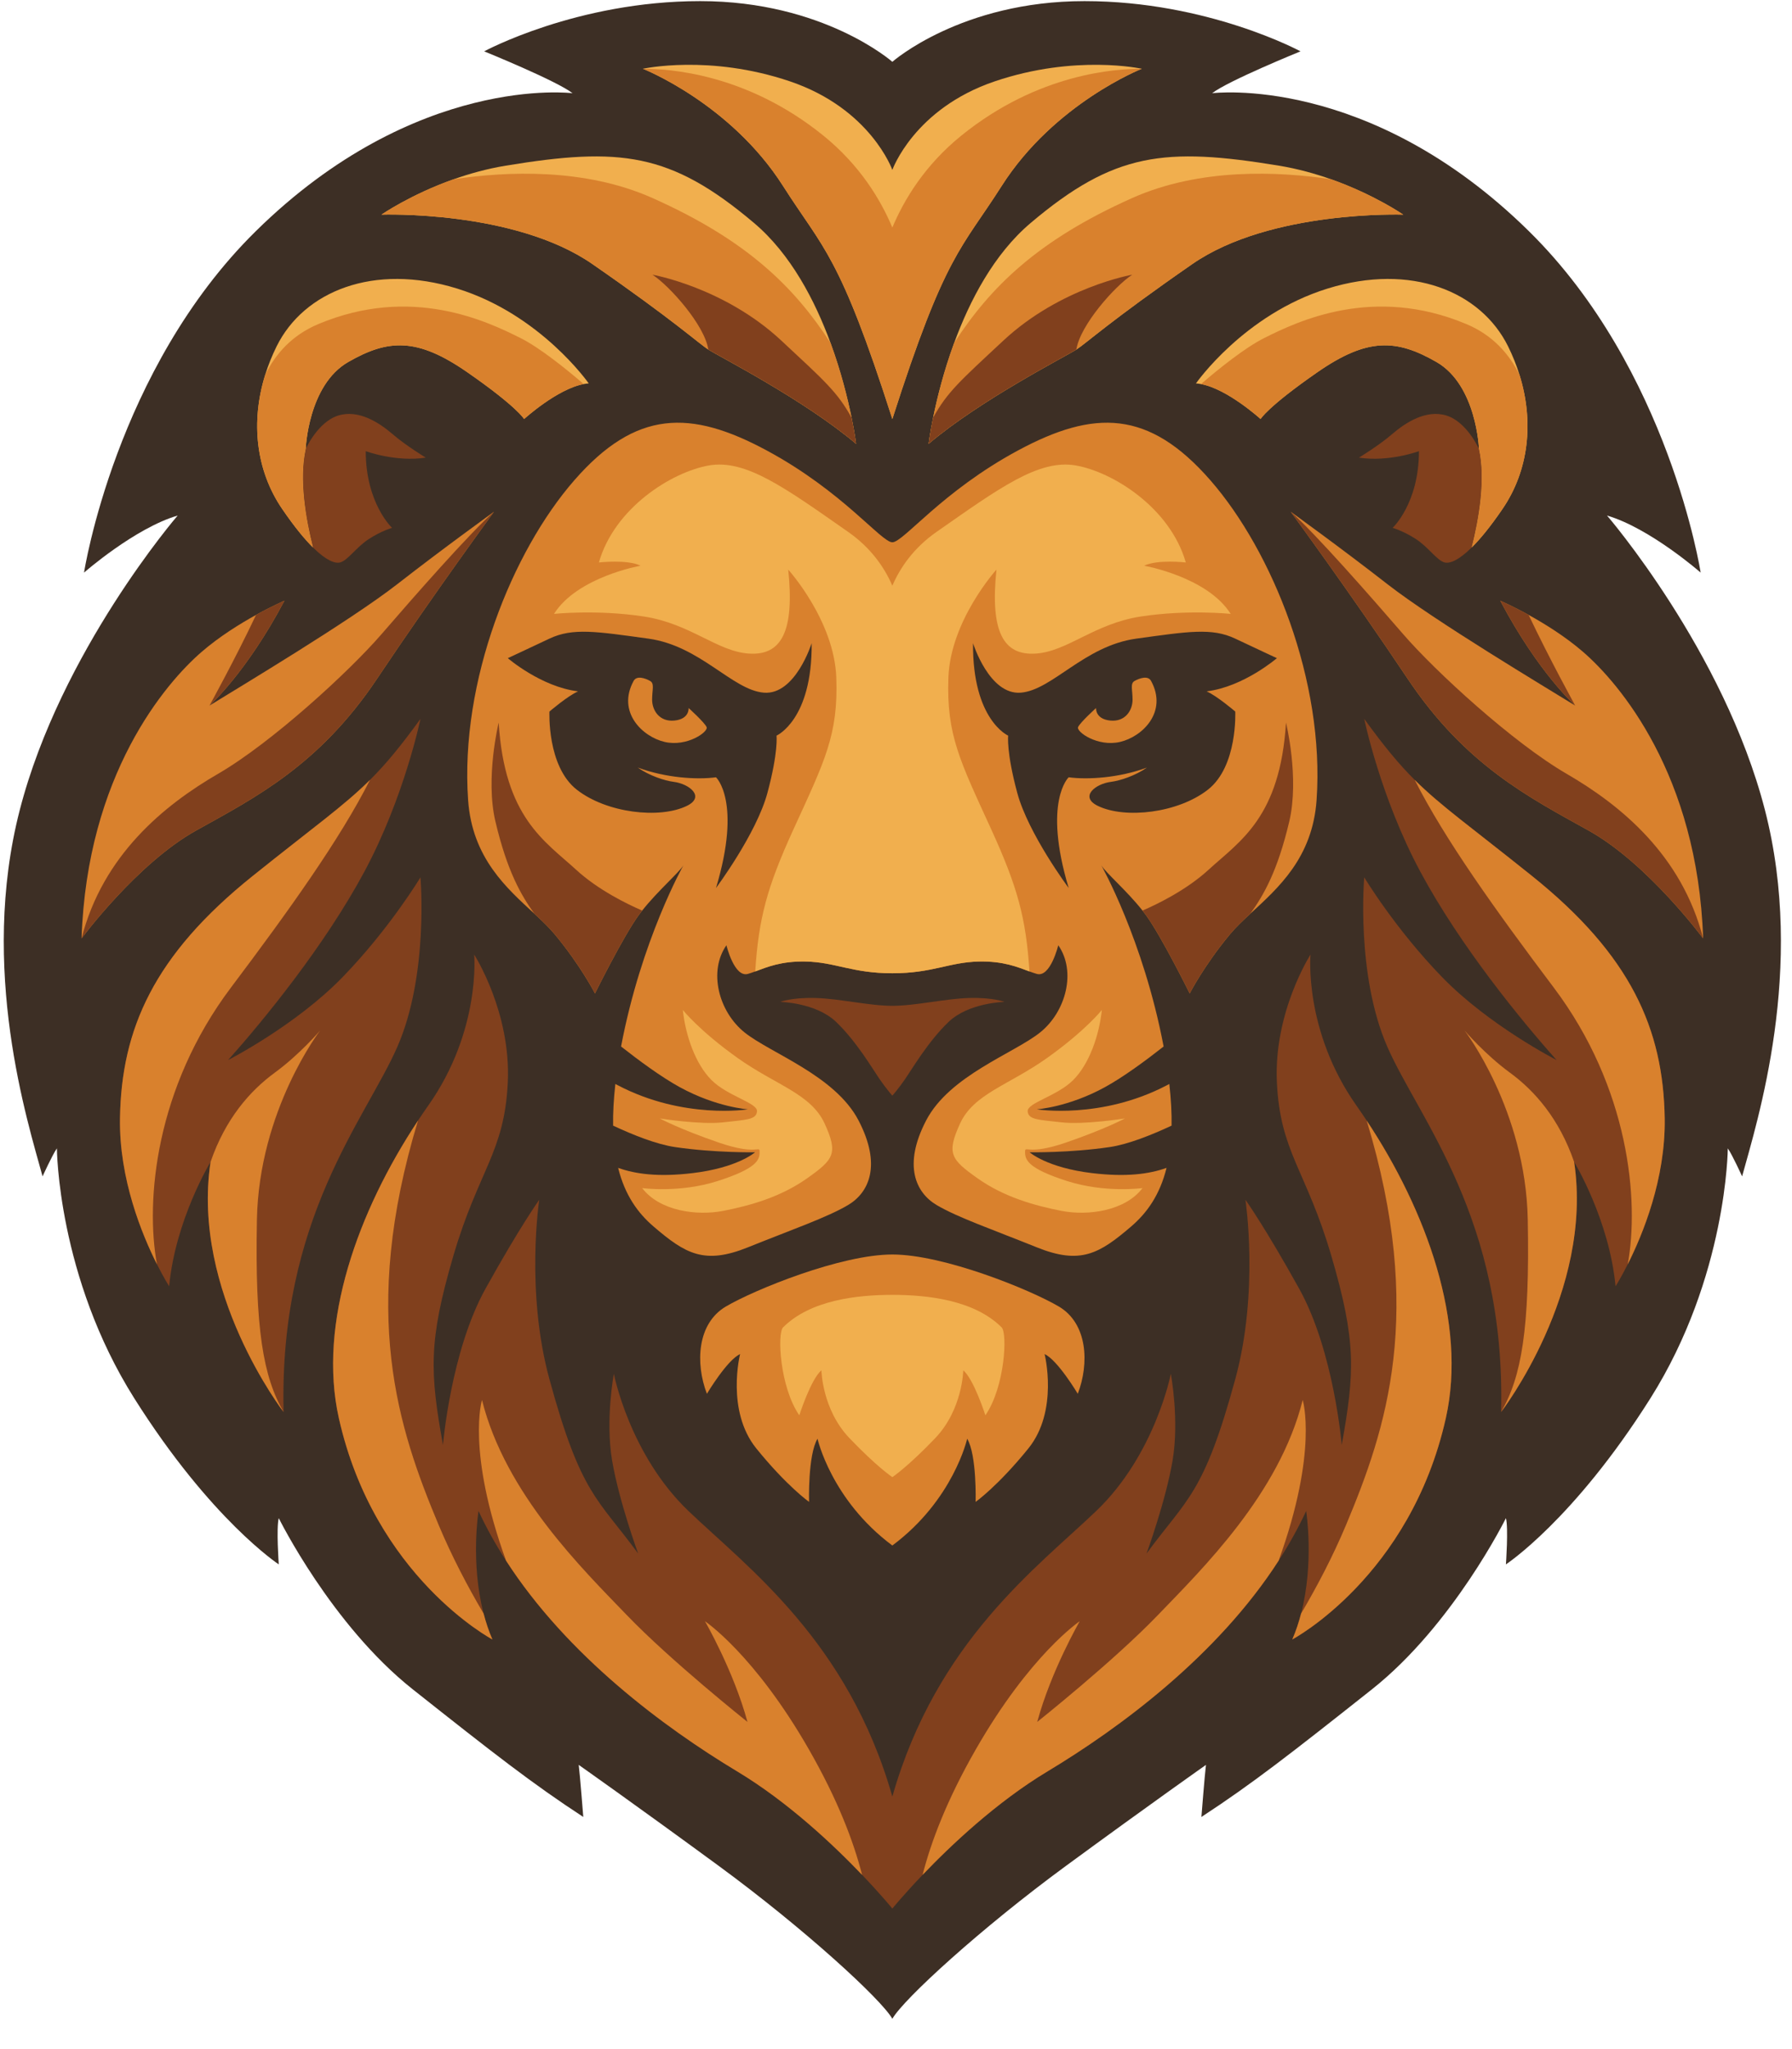 <?xml version="1.0" encoding="UTF-8" standalone="no"?>
<!DOCTYPE svg PUBLIC "-//W3C//DTD SVG 1.1//EN" "http://www.w3.org/Graphics/SVG/1.1/DTD/svg11.dtd">
<svg width="100%" height="100%" viewBox="0 0 42 48" version="1.1" xmlns="http://www.w3.org/2000/svg" xmlns:xlink="http://www.w3.org/1999/xlink" xml:space="preserve" xmlns:serif="http://www.serif.com/" style="fill-rule:evenodd;clip-rule:evenodd;stroke-linejoin:round;stroke-miterlimit:2;">
    <g transform="matrix(1,0,0,1,-1339.155,-0.24)">
        <g id="brand-logo" transform="matrix(1,0,0,1,-1520.845,0.24)">
            <rect x="2860" y="0" width="41.733" height="47.356" style="fill:none;"/>
            <clipPath id="_clip1">
                <rect x="2860" y="0" width="41.733" height="47.356"/>
            </clipPath>
            <g clip-path="url(#_clip1)">
                <g transform="matrix(0.061,0,0,0.061,2905.224,13.446)">
                    <g transform="matrix(1,0,0,1,-63.27,244.25)">
                        <path d="M0,-153.682C-15.75,-214.682 -60.654,-266.698 -60.654,-266.698C-44.175,-261.875 -24.681,-244.792 -24.681,-244.792C-24.681,-244.792 -36.738,-322.768 -90.599,-375.824C-152.252,-436.557 -212.386,-428.88 -212.386,-428.88C-206.155,-433.703 -178.422,-444.957 -178.422,-444.957C-178.422,-444.957 -213.993,-464.25 -261.422,-464.25C-308.851,-464.25 -335.25,-440.938 -335.25,-440.938C-335.25,-440.938 -361.648,-464.25 -409.077,-464.25C-456.506,-464.25 -492.077,-444.957 -492.077,-444.957C-492.077,-444.957 -464.344,-433.703 -458.113,-428.88C-458.113,-428.88 -518.247,-436.557 -579.9,-375.824C-633.76,-322.768 -645.818,-244.792 -645.818,-244.792C-645.818,-244.792 -626.324,-261.875 -609.845,-266.698C-609.845,-266.698 -654.75,-214.682 -670.5,-153.682C-686.25,-92.682 -667.5,-33.932 -661.75,-12.932C-661.75,-12.932 -658,-21.182 -656.25,-23.682C-656.25,-23.682 -656,25.568 -626.5,72.318C-597,119.068 -571,136.068 -571,136.068C-571,136.068 -572,122.068 -571,118.318C-571,118.318 -550.75,159.318 -519.5,184.068C-488.25,208.818 -473.5,220.318 -454,233.068C-454,233.068 -455.25,217.068 -455.75,213.068C-455.75,213.068 -434.75,227.818 -402,251.818C-369.25,275.818 -339.5,303.068 -335.25,310.568C-331,303.068 -301.25,275.818 -268.5,251.818C-235.75,227.818 -214.75,213.068 -214.75,213.068C-215.25,217.068 -216.5,233.068 -216.5,233.068C-197,220.318 -182.25,208.818 -151,184.068C-119.75,159.318 -99.5,118.318 -99.5,118.318C-98.5,122.068 -99.5,136.068 -99.5,136.068C-99.5,136.068 -73.5,119.068 -44,72.318C-14.5,25.568 -14.25,-23.682 -14.25,-23.682C-12.5,-21.182 -8.75,-12.932 -8.75,-12.932C-3,-33.932 15.75,-92.682 0,-153.682" style="fill:rgb(61,47,37);fill-rule:nonzero;"/>
                    </g>
                    <g transform="matrix(1,0,0,1,-580.768,409.151)">
                        <path d="M25.209,-9.922C26.078,-6.581 27.179,-3.241 28.582,0C28.582,0 -16.75,-24.017 -30.418,-85C-38.625,-121.617 -22.959,-164.625 0,-199.26C1.285,-201.198 2.588,-203.116 3.915,-205C24.248,-233.842 21.582,-263 21.582,-263C21.582,-263 35.748,-241 34.498,-214C33.248,-187 23.248,-180.315 13.582,-147.324C3.915,-114.333 4.582,-102.667 9.582,-74.667C9.582,-74.667 12.582,-110.667 25.915,-134.667C39.248,-158.667 46.582,-168.833 46.582,-168.833C46.582,-168.833 41.242,-133.819 50.476,-100C62.582,-55.667 68.915,-54.333 84.582,-33C84.582,-33 77.248,-53 74.582,-68.667C71.915,-84.333 75.248,-102 75.248,-102C75.248,-102 81.248,-71 103.915,-49.333C126.582,-27.667 165.248,0.667 182.248,60.333C199.248,0.667 237.915,-27.667 260.582,-49.333C283.248,-71 289.248,-102 289.248,-102C289.248,-102 292.582,-84.333 289.915,-68.667C287.248,-53 279.915,-33 279.915,-33C295.582,-54.333 301.915,-55.667 314.02,-100C323.254,-133.819 317.915,-168.833 317.915,-168.833C317.915,-168.833 325.248,-158.667 338.582,-134.667C351.915,-110.667 354.915,-74.667 354.915,-74.667C359.915,-102.667 360.582,-114.333 350.915,-147.324C341.248,-180.315 331.248,-187 329.998,-214C328.748,-241 342.915,-263 342.915,-263C342.915,-263 340.248,-233.842 360.582,-205C361.91,-203.116 363.213,-201.198 364.497,-199.26C387.456,-164.625 403.122,-121.617 394.915,-85C381.246,-24.017 335.915,0 335.915,0C337.318,-3.241 338.419,-6.581 339.288,-9.922C344.409,-29.602 341.248,-49.333 341.248,-49.333C338.185,-42.729 334.614,-36.372 330.67,-30.258C307.144,6.216 269.885,33.824 241.867,50.667C222.269,62.448 204.765,79.008 193.872,90.398C186.581,98.022 182.248,103.333 182.248,103.333C182.248,103.333 177.916,98.022 170.625,90.398C159.732,79.008 142.227,62.448 122.63,50.667C94.612,33.824 57.353,6.216 33.827,-30.258C29.883,-36.372 26.311,-42.729 23.248,-49.333C23.248,-49.333 20.09,-29.602 25.209,-9.922Z" style="fill:rgb(129,64,29);"/>
                    </g>
                    <g transform="matrix(1,0,0,1,-490.689,-108.378)">
                        <path d="M162.874,22.183C158.972,24.666 125.976,41.519 106.108,58.371C106.108,58.371 106.583,54.516 107.84,48.337C109.306,41.13 111.837,30.76 115.925,19.631C121.894,3.38 131.179,-14.477 145.312,-26.424C177.42,-53.565 196.895,-55.634 240.751,-48.421C247.935,-47.239 254.67,-45.35 260.697,-43.218C277.293,-37.347 288.471,-29.617 288.471,-29.617C288.471,-29.617 237.474,-31.468 207.401,-10.635C175.647,11.362 166.777,19.699 162.874,22.183ZM21.465,22.183C17.562,19.699 8.692,11.362 -23.062,-10.635C-53.135,-31.468 -104.132,-29.617 -104.132,-29.617C-104.132,-29.617 -92.955,-37.347 -76.358,-43.218C-70.331,-45.35 -63.596,-47.239 -56.412,-48.421C-12.556,-55.634 6.918,-53.565 39.027,-26.424C53.16,-14.477 62.445,3.38 68.414,19.631C72.502,30.76 75.032,41.13 76.499,48.337C77.756,54.516 78.231,58.371 78.231,58.371C58.363,41.519 25.367,24.666 21.465,22.183Z" style="fill:rgb(241,175,78);"/>
                    </g>
                    <g transform="matrix(1,0,0,1,-490.689,-101.097)">
                        <path d="M21.465,14.901C17.562,12.417 8.692,4.08 -23.062,-17.917C-53.135,-38.75 -104.132,-36.899 -104.132,-36.899C-104.132,-36.899 -92.955,-44.629 -76.358,-50.5C-56.078,-53.554 -26.038,-54.892 0,-43.285C36.423,-27.048 54.561,-8.999 68.414,12.349C72.502,23.478 75.032,33.848 76.499,41.055C77.756,47.234 78.231,51.09 78.231,51.09C58.363,34.238 25.367,17.384 21.465,14.901Z" style="fill:rgb(217,129,45);"/>
                    </g>
                    <g transform="matrix(1,0,0,1,-414.19,-104.899)">
                        <path d="M0,44.857C-5.468,34.97 -10.369,30.741 -27.006,15.244C-49.003,-5.245 -76.499,-10.035 -76.499,-10.035C-69.936,-5.777 -56.453,9.301 -55.034,18.704C-51.132,21.187 -18.136,38.04 1.732,54.892C1.732,54.892 1.257,51.036 0,44.857" style="fill:rgb(129,64,29);fill-rule:nonzero;"/>
                    </g>
                    <g transform="matrix(1,0,0,1,-619.123,-96.535)">
                        <path d="M102.02,23.594C91.805,25.482 79.118,37.02 79.118,37.02C79.118,37.02 76.457,32.337 57.267,19.032C38.078,5.728 26.964,6.26 11.53,15.13C-3.904,23.999 -4.79,48.48 -4.79,48.48C-7.407,60.156 -4.77,75.367 -1.998,86.348C-5.212,83.165 -9.13,78.432 -13.837,71.542C-23.989,56.682 -25.957,38.041 -20.366,20.07C-19.216,16.372 -17.752,12.701 -15.966,9.098C-5.5,-12.012 21.287,-23.011 53.396,-13.077C85.505,-3.143 103.954,23.353 103.954,23.353C103.322,23.389 102.676,23.473 102.02,23.594ZM339.188,23.594C338.532,23.473 337.886,23.389 337.254,23.353C337.254,23.353 355.703,-3.143 387.812,-13.077C419.921,-23.011 446.708,-12.012 457.174,9.098C458.96,12.701 460.424,16.372 461.574,20.07C467.165,38.041 465.197,56.682 455.045,71.542C450.338,78.432 446.42,83.165 443.206,86.348C445.978,75.367 448.615,60.156 445.998,48.48C445.998,48.48 445.112,23.999 429.678,15.13C414.244,6.26 403.13,5.728 383.941,19.032C364.751,32.337 362.09,37.02 362.09,37.02C362.09,37.02 349.403,25.482 339.188,23.594Z" style="fill:rgb(241,175,78);"/>
                    </g>
                    <g transform="matrix(1,0,0,1,-621.121,-57.104)">
                        <path d="M0,46.916C5.143,52.009 8.479,53.124 10.335,52.687C13.352,51.978 16.544,46.833 21.512,43.641C26.479,40.447 30.381,39.383 30.381,39.383C30.381,39.383 20.27,29.981 20.27,9.935C20.27,9.935 31.8,14.193 43.331,12.419C43.331,12.419 35.703,7.807 30.559,3.372C25.414,-1.063 17.432,-6.208 9.626,-3.724C1.82,-1.241 -2.792,9.048 -2.792,9.048C-5.409,20.724 -2.771,35.936 0,46.916" style="fill:rgb(129,64,29);fill-rule:nonzero;"/>
                    </g>
                    <g transform="matrix(1,0,0,1,-541.424,-30.587)">
                        <path d="M0,-60.043C-12.772,-66.429 -41.865,-80.443 -77.699,-65.365C-87.716,-61.15 -94.084,-53.997 -98.065,-45.877C-103.656,-27.906 -101.688,-9.266 -91.536,5.594C-86.829,12.484 -82.911,17.217 -79.697,20.4C-82.469,9.419 -85.106,-5.792 -82.489,-17.468C-82.489,-17.468 -81.603,-41.949 -66.169,-50.818C-50.735,-59.688 -39.621,-60.22 -20.432,-46.916C-1.242,-33.611 1.419,-28.928 1.419,-28.928C1.419,-28.928 14.105,-40.466 24.32,-42.354C17.173,-48.482 7.289,-56.398 0,-60.043" style="fill:rgb(217,129,45);fill-rule:nonzero;"/>
                    </g>
                    <g transform="matrix(1,0,0,1,-660.885,65.502)">
                        <path d="M-49.155,74.435C-47.049,11.47 -16.854,-23.641 -3.043,-35.578C3.804,-41.497 11.683,-46.377 17.891,-49.796C24.205,-53.274 28.791,-55.24 28.791,-55.24C14.044,-27.386 0,-14.98 0,-14.98C11.001,-21.768 54.07,-47.516 72.094,-61.56C90.117,-75.605 109.312,-89.415 109.312,-89.415C109.312,-89.415 86.606,-58.517 64.369,-25.279C42.132,7.959 17.554,20.365 -5.15,33.005C-27.855,45.645 -49.155,74.435 -49.155,74.435ZM415.42,-89.415C415.42,-89.415 434.615,-75.605 452.638,-61.56C470.662,-47.516 513.731,-21.768 524.732,-14.98C524.732,-14.98 510.688,-27.386 495.941,-55.24C495.941,-55.24 500.526,-53.274 506.84,-49.796C513.049,-46.377 520.928,-41.497 527.775,-35.578C541.586,-23.641 571.781,11.47 573.887,74.435C573.887,74.435 552.586,45.645 529.881,33.005C507.176,20.365 482.599,7.959 460.362,-25.279C438.125,-58.517 415.42,-89.415 415.42,-89.415Z" style="fill:rgb(217,129,45);"/>
                    </g>
                    <g transform="matrix(1,0,0,1,-594.82,92.889)">
                        <path d="M0,-69.753C-12.349,-55.475 -42.189,-28.088 -62.788,-16.151C-83.386,-4.213 -107.027,14.981 -115.22,47.048C-115.22,47.048 -93.919,18.258 -71.214,5.618C-48.51,-7.022 -23.932,-19.428 -1.695,-52.666C20.542,-85.904 43.247,-116.801 43.247,-116.801C33.884,-108.609 12.35,-84.031 0,-69.753" style="fill:rgb(129,64,29);fill-rule:nonzero;"/>
                    </g>
                    <g transform="matrix(1,0,0,1,-579.832,260.97)">
                        <path d="M-101.245,4.096C-106.957,-7.237 -115.81,-28.645 -115.444,-51.935C-114.904,-86.201 -102.493,-114.531 -64.45,-145.02C-40.766,-164 -29.45,-171.9 -19.389,-181.896C-13.289,-187.956 -7.651,-194.787 0,-205.326C0,-205.326 -6.187,-175.238 -21.558,-146.638C-36.928,-118.039 -60.401,-89.438 -73.893,-74.329C-73.893,-74.329 -47.99,-87.549 -29.913,-106.167C-11.836,-124.784 0,-144.48 0,-144.48C0,-144.48 3.273,-107.164 -8.868,-79.415C-21.01,-51.665 -54.466,-13.352 -52.577,60.846C-52.577,60.846 -88.192,14.708 -80.638,-35.207C-80.638,-35.207 -94.128,-13.082 -96.557,12.55C-96.557,12.55 -98.554,9.438 -101.245,4.096ZM415.203,60.846C417.092,-13.352 383.636,-51.665 371.494,-79.415C359.353,-107.164 362.626,-144.48 362.626,-144.48C362.626,-144.48 374.462,-124.784 392.539,-106.167C410.616,-87.549 436.519,-74.329 436.519,-74.329C423.027,-89.438 399.554,-118.039 384.184,-146.638C368.813,-175.238 362.626,-205.326 362.626,-205.326C370.277,-194.787 375.915,-187.956 382.015,-181.896C392.076,-171.9 403.391,-164 427.075,-145.02C465.118,-114.531 477.529,-86.201 478.069,-51.935C478.435,-28.645 469.583,-7.237 463.871,4.096C461.18,9.438 459.183,12.55 459.183,12.55C456.754,-13.082 443.264,-35.207 443.264,-35.207C450.818,14.708 415.203,60.846 415.203,60.846Z" style="fill:rgb(129,64,29);"/>
                    </g>
                    <g transform="matrix(1,0,0,1,-580.768,409.151)">
                        <path d="M0,-199.26C-22.959,-164.625 -38.625,-121.617 -30.418,-85C-16.75,-24.017 28.582,0 28.582,0C27.179,-3.241 26.078,-6.581 25.209,-9.922C19.143,-20.205 13.035,-31.792 7.915,-44C-7.539,-80.853 -22.461,-125.279 0,-199.26" style="fill:rgb(217,129,45);fill-rule:nonzero;"/>
                    </g>
                    <g transform="matrix(1,0,0,1,-470.52,414.591)">
                        <path d="M0,-12.44C0,-12.44 11,6.56 16.334,26.227C16.334,26.227 -13,2.893 -30,-14.773C-47,-32.44 -76.666,-61.357 -85.666,-97.398C-85.666,-97.398 -91.725,-77.929 -76.421,-35.698C-52.895,0.776 -15.636,28.384 12.382,45.227C31.979,57.008 49.484,73.568 60.377,84.958C57.121,72.173 51.021,56.136 40,36.893C19,0.227 0,-12.44 0,-12.44" style="fill:rgb(217,129,45);fill-rule:nonzero;"/>
                    </g>
                    <g transform="matrix(1,0,0,1,-476.796,53.872)">
                        <path d="M0,-2.404C0,-2.404 6.107,3.103 6.909,4.906C7.71,6.708 -0.602,12.617 -9.213,10.614C-17.824,8.611 -27.612,-0.933 -21.129,-12.818C-19.928,-15.021 -16.623,-13.82 -14.82,-12.818C-13.019,-11.817 -14.02,-9.478 -14.02,-5.609C-14.02,-1.518 -11.216,3.003 -5.408,2.403C0.4,1.802 0,-2.404 0,-2.404" style="fill:rgb(217,129,45);fill-rule:nonzero;"/>
                    </g>
                    <g transform="matrix(1,0,0,1,-334.52,353.068)">
                        <path d="M0,-71.75C-11,-78.25 -44.25,-91.75 -64,-91.75C-83.75,-91.75 -117,-78.25 -128,-71.75C-139,-65.25 -139.75,-50 -135.25,-38.25C-135.25,-38.25 -127.5,-51.25 -122.5,-53.5C-122.5,-53.5 -128,-31.75 -116.25,-17.25C-104.5,-2.75 -96,3.25 -96,3.25C-96,3.25 -96.5,-14.75 -92.75,-21C-92.75,-21 -87.5,2.5 -64,20C-40.5,2.5 -35.25,-21 -35.25,-21C-31.5,-14.75 -32,3.25 -32,3.25C-32,3.25 -23.5,-2.75 -11.75,-17.25C0,-31.75 -5.5,-53.5 -5.5,-53.5C-0.5,-51.25 7.25,-38.25 7.25,-38.25C11.75,-50 11,-65.25 0,-71.75" style="fill:rgb(217,129,45);fill-rule:nonzero;"/>
                    </g>
                    <g transform="matrix(1,0,0,1,-356.52,334.318)">
                        <path d="M0,-45C-10.512,-55.513 -28.5,-57.5 -42,-57.5C-55.5,-57.5 -73.488,-55.513 -84,-45C-86.25,-42.75 -85.291,-22.218 -77.75,-11.25C-77.75,-11.25 -73.25,-25.25 -69.25,-28.5C-69.25,-28.5 -69,-13.5 -58.5,-2.5C-48,8.5 -42,12.5 -42,12.5C-42,12.5 -36,8.5 -25.5,-2.5C-15,-13.5 -14.75,-28.5 -14.75,-28.5C-10.75,-25.25 -6.25,-11.25 -6.25,-11.25C1.293,-22.218 2.25,-42.75 0,-45" style="fill:rgb(241,175,78);fill-rule:nonzero;"/>
                    </g>
                    <g transform="matrix(1,0,0,1,-369.02,200.068)">
                        <path d="M0,-37.25C-9.25,-37 -20.5,-34.25 -29.5,-34.25C-38.5,-34.25 -49.75,-37 -59,-37.25C-68.25,-37.5 -72.567,-35.75 -72.567,-35.75C-72.567,-35.75 -58.817,-35.5 -51.033,-28C-43.25,-20.5 -37.25,-10.25 -34.5,-6.25C-31.75,-2.25 -29.5,0.25 -29.5,0.25C-29.5,0.25 -27.25,-2.25 -24.5,-6.25C-21.75,-10.25 -15.75,-20.5 -7.966,-28C-0.182,-35.5 13.568,-35.75 13.568,-35.75C13.568,-35.75 9.25,-37.5 0,-37.25" style="fill:rgb(129,64,29);fill-rule:nonzero;"/>
                    </g>
                    <g transform="matrix(1,0,0,1,-301.77,112.318)">
                        <path d="M-149.436,40.307C-150.401,40.662 -151.33,40.988 -152.25,41.25C-157.5,42.75 -160.5,30.25 -160.5,30.25C-167.5,40.25 -163.5,55.75 -153.5,63.75C-143.5,71.75 -118.75,80.25 -109.75,97.5C-100.75,114.75 -105.75,125.25 -113.75,130C-121.75,134.75 -135.5,139.5 -152.25,146.25C-169,153 -176.25,148.75 -188.5,138.25C-194.518,133.092 -199.504,126.236 -202.107,115.742C-195.394,118.118 -186.631,119.322 -173.5,117.75C-156.096,115.667 -149.5,109.75 -149.5,109.75C-149.5,109.75 -165,110 -180.25,107.75C-187.383,106.698 -196.429,103.075 -204.039,99.516C-204.115,94.732 -203.836,89.41 -203.172,83.512L-202.25,84C-177,97.25 -152.25,93.25 -152.25,93.25C-152.25,93.25 -164.25,92.5 -178.418,84.75C-185.486,80.883 -194.11,74.527 -200.979,69.128C-193.22,28.175 -177,-0.5 -177,-0.5C-178.621,2.279 -186.887,9.349 -192.865,16.932C-193.341,17.536 -193.807,18.142 -194.25,18.75C-200.25,27 -211,48.75 -211,48.75C-211,48.75 -216.5,38 -226.5,26C-228.673,23.393 -231.377,20.832 -234.299,18.129C-244.826,8.393 -258.184,-3.192 -259.75,-25.5C-262.957,-71.206 -242.75,-121 -219,-148.25C-195.25,-175.5 -174.25,-175.5 -145,-159.75C-115.75,-144 -101,-124.5 -96.75,-124.5C-92.5,-124.5 -77.75,-144 -48.5,-159.75C-19.25,-175.5 1.75,-175.5 25.5,-148.25C49.25,-121 69.458,-71.206 66.25,-25.5C64.686,-3.192 51.327,8.393 40.801,18.129C37.879,20.832 35.173,23.393 33,26C23,38 17.5,48.75 17.5,48.75C17.5,48.75 6.75,27 0.75,18.75C0.308,18.142 -0.158,17.536 -0.634,16.932C-6.613,9.349 -14.879,2.279 -16.5,-0.5C-16.5,-0.5 -0.279,28.175 7.479,69.128C0.611,74.527 -8.012,80.883 -15.082,84.75C-29.25,92.5 -41.25,93.25 -41.25,93.25C-41.25,93.25 -16.5,97.25 8.75,84L9.673,83.512C10.336,89.41 10.616,94.732 10.539,99.516C2.93,103.075 -6.117,106.698 -13.25,107.75C-28.5,110 -44,109.75 -44,109.75C-44,109.75 -37.404,115.667 -20,117.75C-6.868,119.322 1.895,118.118 8.607,115.742C6.005,126.236 1.019,133.092 -5,138.25C-17.25,148.75 -24.5,153 -41.25,146.25C-58,139.5 -71.75,134.75 -79.75,130C-87.75,125.25 -92.75,114.75 -83.75,97.5C-74.75,80.25 -50,71.75 -40,63.75C-30,55.75 -26,40.25 -33,30.25C-33,30.25 -36,42.75 -41.25,41.25C-42.169,40.988 -43.098,40.662 -44.063,40.307C-48.611,38.637 -54.014,36.294 -63.5,36.5C-75,36.75 -81.25,41 -96.75,41C-112.25,41 -118.5,36.75 -130,36.5C-139.486,36.294 -144.887,38.637 -149.436,40.307ZM24,-67.25C38.25,-69 51,-80 51,-80C51,-80 44,-83.25 35,-87.5C26,-91.75 17,-90.25 -3,-87.5C-23,-84.75 -35.25,-67.75 -47.376,-66.75C-59.503,-65.75 -65.75,-85.75 -65.75,-85.75C-66,-56.25 -52.25,-50.25 -52.25,-50.25C-52.25,-50.25 -53,-44 -48.75,-28.25C-44.5,-12.5 -29,8.25 -29,8.25C-39,-25 -29,-34.25 -29,-34.25C-21.746,-33.295 -9.834,-33.956 1.07,-37.987C-3.373,-34.862 -9.251,-32.937 -12.75,-32.5C-18.75,-31.75 -25,-26.75 -17.75,-23.25C-7.273,-18.193 13,-20.5 24.5,-29.5C36,-38.5 35,-59.5 35,-59.5C35,-59.5 28,-65.5 24,-67.25ZM-190.5,-87.5C-210.5,-90.25 -219.5,-91.75 -228.5,-87.5C-237.5,-83.25 -244.5,-80 -244.5,-80C-244.5,-80 -231.75,-69 -217.5,-67.25C-221.5,-65.5 -228.5,-59.5 -228.5,-59.5C-228.5,-59.5 -229.5,-38.5 -218,-29.5C-206.5,-20.5 -186.225,-18.193 -175.75,-23.25C-168.5,-26.75 -174.75,-31.75 -180.75,-32.5C-184.248,-32.937 -190.126,-34.862 -194.57,-37.987C-183.665,-33.956 -171.752,-33.295 -164.5,-34.25C-164.5,-34.25 -154.5,-25 -164.5,8.25C-164.5,8.25 -149,-12.5 -144.75,-28.25C-140.5,-44 -141.25,-50.25 -141.25,-50.25C-141.25,-50.25 -127.5,-56.25 -127.75,-85.75C-127.75,-85.75 -133.996,-65.75 -146.123,-66.75C-158.25,-67.75 -170.5,-84.75 -190.5,-87.5Z" style="fill:rgb(217,129,45);"/>
                    </g>
                    <g transform="matrix(1,0,0,1,-318.02,246.568)">
                        <path d="M0,-79.159C0,-79.159 -6.25,-71.25 -21,-60.75C-35.75,-50.25 -49.25,-47 -54.5,-35.5C-59.75,-24 -58,-21.75 -47.75,-14.5C-37.5,-7.25 -25.75,-4 -15.5,-2C-5.25,0 8.981,-2 15.616,-10.75C15.616,-10.75 1.25,-8.75 -13.5,-13.5C-28.25,-18.25 -29.5,-21.5 -29.5,-24.5C-29.5,-27.5 -29,-23 -13.75,-28.25C1.5,-33.5 8.874,-37.5 8.874,-37.5C8.874,-37.5 -6.75,-35 -15.5,-36C-24.25,-37 -28.25,-36.947 -28.5,-40.223C-28.75,-43.5 -17.25,-46 -11,-52.25C-4.75,-58.5 -1,-69.568 0,-79.159" style="fill:rgb(241,175,78);fill-rule:nonzero;"/>
                    </g>
                    <g transform="matrix(1,0,0,1,-359.186,-143.54)">
                        <path d="M-135.167,-50.475C-135.167,-50.475 -109.667,-56.142 -78.667,-45.642C-47.667,-35.142 -39.334,-11.642 -39.334,-11.642C-39.334,-11.642 -31,-35.142 0,-45.642C31,-56.142 56.5,-50.475 56.5,-50.475C56.5,-50.475 22.889,-37.223 2.666,-5.476C-12.834,18.858 -19,20.524 -39.334,84.024C-59.667,20.524 -65.834,18.858 -81.334,-5.476C-101.556,-37.223 -135.167,-50.475 -135.167,-50.475Z" style="fill:rgb(241,175,78);"/>
                    </g>
                    <g transform="matrix(1,0,0,1,-372.02,-85.183)">
                        <path d="M0,-83.166C-13.984,-71.853 -21.965,-58.653 -26.5,-47.857C-31.033,-58.653 -39.016,-71.853 -53,-83.166C-82.666,-107.166 -112.5,-108.833 -122.333,-108.833C-122.333,-108.833 -88.722,-95.58 -68.5,-63.833C-53,-39.499 -46.833,-37.833 -26.5,25.667C-6.166,-37.833 0,-39.499 15.5,-63.833C35.723,-95.58 69.334,-108.833 69.334,-108.833C59.5,-108.833 29.667,-107.166 0,-83.166" style="fill:rgb(217,129,45);fill-rule:nonzero;"/>
                    </g>
                    <g transform="matrix(1,0,0,1,-306.35,-101.097)">
                        <path d="M-21.465,14.901C-25.367,17.384 -58.363,34.238 -78.231,51.09C-78.231,51.09 -77.756,47.234 -76.499,41.055C-75.033,33.848 -72.502,23.478 -68.414,12.349C-54.561,-8.999 -36.423,-27.048 0,-43.285C26.038,-54.892 56.078,-53.554 76.358,-50.5C92.954,-44.629 104.132,-36.899 104.132,-36.899C104.132,-36.899 53.135,-38.75 23.062,-17.917C-8.692,4.08 -17.562,12.417 -21.465,14.901Z" style="fill:rgb(217,129,45);"/>
                    </g>
                    <g transform="matrix(1,0,0,1,-382.849,-104.899)">
                        <path d="M0,44.857C5.468,34.97 10.368,30.741 27.006,15.244C49.003,-5.245 76.499,-10.035 76.499,-10.035C69.936,-5.777 56.453,9.301 55.034,18.704C51.132,21.187 18.136,38.04 -1.732,54.892C-1.732,54.892 -1.257,51.036 0,44.857" style="fill:rgb(129,64,29);fill-rule:nonzero;"/>
                    </g>
                    <g transform="matrix(1,0,0,1,-175.917,-57.104)">
                        <path d="M0,46.916C-5.143,52.009 -8.479,53.124 -10.335,52.687C-13.352,51.978 -16.544,46.833 -21.512,43.641C-26.479,40.447 -30.381,39.383 -30.381,39.383C-30.381,39.383 -20.27,29.981 -20.27,9.935C-20.27,9.935 -31.801,14.193 -43.331,12.419C-43.331,12.419 -35.703,7.807 -30.559,3.372C-25.414,-1.063 -17.432,-6.208 -9.626,-3.724C-1.82,-1.241 2.792,9.048 2.792,9.048C5.409,20.724 2.771,35.936 0,46.916" style="fill:rgb(129,64,29);fill-rule:nonzero;"/>
                    </g>
                    <g transform="matrix(1,0,0,1,-255.614,-30.587)">
                        <path d="M0,-60.043C12.772,-66.429 41.865,-80.443 77.699,-65.365C87.716,-61.15 94.084,-53.997 98.065,-45.877C103.656,-27.906 101.688,-9.266 91.536,5.594C86.829,12.484 82.911,17.217 79.697,20.4C82.469,9.419 85.106,-5.792 82.489,-17.468C82.489,-17.468 81.603,-41.949 66.169,-50.818C50.735,-59.688 39.621,-60.22 20.432,-46.916C1.242,-33.611 -1.419,-28.928 -1.419,-28.928C-1.419,-28.928 -14.105,-40.466 -24.32,-42.354C-17.173,-48.482 -7.289,-56.398 0,-60.043" style="fill:rgb(217,129,45);fill-rule:nonzero;"/>
                    </g>
                    <g transform="matrix(1,0,0,1,-164.944,50.522)">
                        <path d="M0,-40.26C0,-40.26 4.585,-38.294 10.899,-34.816C18.882,-17.943 28.791,0 28.791,0C28.791,0 14.747,-12.406 0,-40.26" style="fill:rgb(129,64,29);fill-rule:nonzero;"/>
                    </g>
                    <g transform="matrix(1,0,0,1,-202.218,92.889)">
                        <path d="M0,-69.753C12.349,-55.475 42.189,-28.088 62.788,-16.151C83.386,-4.213 107.027,14.981 115.22,47.048C115.22,47.048 93.919,18.258 71.214,5.618C48.509,-7.022 23.932,-19.428 1.695,-52.666C-20.542,-85.904 -43.247,-116.801 -43.247,-116.801C-33.884,-108.609 -12.35,-84.031 0,-69.753" style="fill:rgb(129,64,29);fill-rule:nonzero;"/>
                    </g>
                    <g transform="matrix(1,0,0,1,-144.393,185.322)">
                        <path d="M0,-26.504C-22.428,-56.288 -41.858,-83.41 -53.425,-106.248C-43.364,-96.252 -32.048,-88.352 -8.364,-69.372C29.679,-38.883 42.09,-10.553 42.63,23.713C42.996,47.003 34.144,68.411 28.432,79.744C32.916,55.275 29.013,12.026 0,-26.504" style="fill:rgb(217,129,45);fill-rule:nonzero;"/>
                    </g>
                    <g transform="matrix(1,0,0,1,-216.271,409.151)">
                        <path d="M0,-199.26C22.959,-164.625 38.625,-121.617 30.418,-85C16.749,-24.017 -28.582,0 -28.582,0C-27.179,-3.241 -26.078,-6.581 -25.209,-9.922C-19.143,-20.205 -13.035,-31.792 -7.915,-44C7.539,-80.853 22.461,-125.279 0,-199.26" style="fill:rgb(217,129,45);fill-rule:nonzero;"/>
                    </g>
                    <g transform="matrix(1,0,0,1,-326.52,414.591)">
                        <path d="M0,-12.44C0,-12.44 -11,6.56 -16.333,26.227C-16.333,26.227 13,2.893 30,-14.773C47,-32.44 76.667,-61.357 85.667,-97.398C85.667,-97.398 91.726,-77.929 76.422,-35.698C52.896,0.776 15.637,28.384 -12.381,45.227C-31.979,57.008 -49.483,73.568 -60.376,84.958C-57.12,72.173 -51.021,56.136 -40,36.893C-19,0.227 0,-12.44 0,-12.44" style="fill:rgb(217,129,45);fill-rule:nonzero;"/>
                    </g>
                    <g transform="matrix(1,0,0,1,-320.242,53.872)">
                        <path d="M0,-2.404C0,-2.404 -6.108,3.103 -6.909,4.906C-7.71,6.708 0.602,12.617 9.213,10.614C17.824,8.611 27.612,-0.933 21.129,-12.818C19.928,-15.021 16.623,-13.82 14.82,-12.818C13.018,-11.817 14.02,-9.478 14.02,-5.609C14.02,-1.518 11.216,3.003 5.407,2.403C-0.4,1.802 0,-2.404 0,-2.404" style="fill:rgb(217,129,45);fill-rule:nonzero;"/>
                    </g>
                    <g transform="matrix(1,0,0,1,-479.02,246.568)">
                        <path d="M0,-79.159C0,-79.159 6.25,-71.25 21,-60.75C35.75,-50.25 49.25,-47 54.5,-35.5C59.75,-24 58,-21.75 47.75,-14.5C37.5,-7.25 25.75,-4 15.5,-2C5.25,0 -8.981,-2 -15.615,-10.75C-15.615,-10.75 -1.25,-8.75 13.5,-13.5C28.25,-18.25 29.5,-21.5 29.5,-24.5C29.5,-27.5 29,-23 13.75,-28.25C-1.5,-33.5 -8.873,-37.5 -8.873,-37.5C-8.873,-37.5 6.75,-35 15.5,-36C24.25,-37 28.25,-36.947 28.5,-40.223C28.75,-43.5 17.25,-46 11,-52.25C4.75,-58.5 1,-69.568 0,-79.159" style="fill:rgb(241,175,78);fill-rule:nonzero;"/>
                    </g>
                    <g transform="matrix(1,0,0,1,-549.77,161.068)">
                        <path d="M0,-104C0,-104 -5.228,-82.798 -1.25,-66C3.258,-46.968 8.52,-37.845 13.701,-30.621C16.623,-27.918 19.327,-25.357 21.5,-22.75C31.5,-10.75 37,0 37,0C37,0 47.75,-21.75 53.75,-30C54.193,-30.608 54.659,-31.214 55.135,-31.818C49.358,-34.312 38.243,-39.715 29.75,-47.5C17.75,-58.5 2.25,-67.5 0,-104" style="fill:rgb(129,64,29);fill-rule:nonzero;"/>
                    </g>
                    <g transform="matrix(1,0,0,1,-247.27,161.068)">
                        <path d="M0,-104C0,-104 5.229,-82.798 1.25,-66C-3.257,-46.968 -8.519,-37.845 -13.7,-30.621C-16.622,-27.918 -19.327,-25.357 -21.5,-22.75C-31.5,-10.75 -37,0 -37,0C-37,0 -47.75,-21.75 -53.75,-30C-54.192,-30.608 -54.658,-31.214 -55.134,-31.818C-49.357,-34.312 -38.242,-39.715 -29.75,-47.5C-17.75,-58.5 -2.25,-67.5 0,-104" style="fill:rgb(129,64,29);fill-rule:nonzero;"/>
                    </g>
                    <g transform="matrix(1,0,0,1,-301.77,112.318)">
                        <path d="M0,-115.5C5,-118 16,-116.75 16,-116.75C10,-137.75 -12,-151.5 -26.25,-154C-40.5,-156.5 -55.75,-145.25 -79.75,-128.5C-88.498,-122.395 -93.681,-114.896 -96.75,-107.829C-99.818,-114.896 -105.002,-122.395 -113.75,-128.5C-137.75,-145.25 -153,-156.5 -167.25,-154C-181.5,-151.5 -203.5,-137.75 -209.5,-116.75C-209.5,-116.75 -198.5,-118 -193.5,-115.5C-193.5,-115.5 -217.75,-111.25 -226.75,-97C-226.75,-97 -210.25,-98.75 -192.25,-96C-174.25,-93.25 -164,-82.5 -151.75,-81.75C-139.5,-81 -134.25,-90 -136.75,-114C-136.75,-114 -119.067,-94.5 -118.283,-72.5C-117.5,-50.5 -122.75,-40.5 -134.75,-14.25C-144.95,8.064 -148.104,19.906 -149.436,40.307C-144.887,38.637 -139.486,36.294 -130,36.5C-118.5,36.75 -112.25,41 -96.75,41C-81.25,41 -75,36.75 -63.5,36.5C-54.014,36.294 -48.611,38.637 -44.063,40.307C-45.395,19.906 -48.549,8.064 -58.75,-14.25C-70.75,-40.5 -76,-50.5 -75.216,-72.5C-74.432,-94.5 -56.75,-114 -56.75,-114C-59.25,-90 -54,-81 -41.75,-81.75C-29.5,-82.5 -19.25,-93.25 -1.25,-96C16.75,-98.75 33.25,-97 33.25,-97C24.25,-111.25 0,-115.5 0,-115.5" style="fill:rgb(241,175,78);fill-rule:nonzero;"/>
                    </g>
                    <g transform="matrix(1,0,0,1,-642.662,249.238)">
                        <path d="M0,-1.349C0.81,-43.44 24.283,-73.928 24.283,-73.928C24.283,-73.928 16.458,-64.755 6.856,-57.74C-2.745,-50.725 -12.142,-39.932 -17.808,-23.474C-25.362,26.441 10.253,72.579 10.253,72.579C2.429,59.089 -0.81,40.741 0,-1.349" style="fill:rgb(217,129,45);fill-rule:nonzero;"/>
                    </g>
                    <g transform="matrix(-1,0,0,1,-153.715,249.622)">
                        <path d="M0.661,-1.734C1.471,-43.825 24.944,-74.313 24.944,-74.313C24.944,-74.313 17.119,-65.14 7.517,-58.125C-2.084,-51.11 -11.481,-40.317 -17.147,-23.859C-24.701,26.056 10.914,72.194 10.914,72.194C3.09,58.704 -0.149,40.356 0.661,-1.734" style="fill:rgb(217,129,45);fill-rule:nonzero;"/>
                    </g>
                    <g transform="matrix(1,0,0,1,-652.646,185.322)">
                        <path d="M0,-26.504C22.427,-56.288 41.858,-83.41 53.425,-106.248C43.364,-96.252 32.048,-88.352 8.364,-69.372C-29.679,-38.883 -42.09,-10.553 -42.63,23.713C-42.996,47.003 -34.144,68.411 -28.432,79.744C-32.916,55.275 -29.013,12.026 0,-26.504" style="fill:rgb(217,129,45);fill-rule:nonzero;"/>
                    </g>
                    <g transform="matrix(1,0,0,1,-632.094,50.522)">
                        <path d="M0,-40.26C0,-40.26 -4.586,-38.294 -10.9,-34.816C-18.882,-17.943 -28.791,0 -28.791,0C-28.791,0 -14.747,-12.406 0,-40.26" style="fill:rgb(129,64,29);fill-rule:nonzero;"/>
                    </g>
                </g>
            </g>
        </g>
    </g>
</svg>
